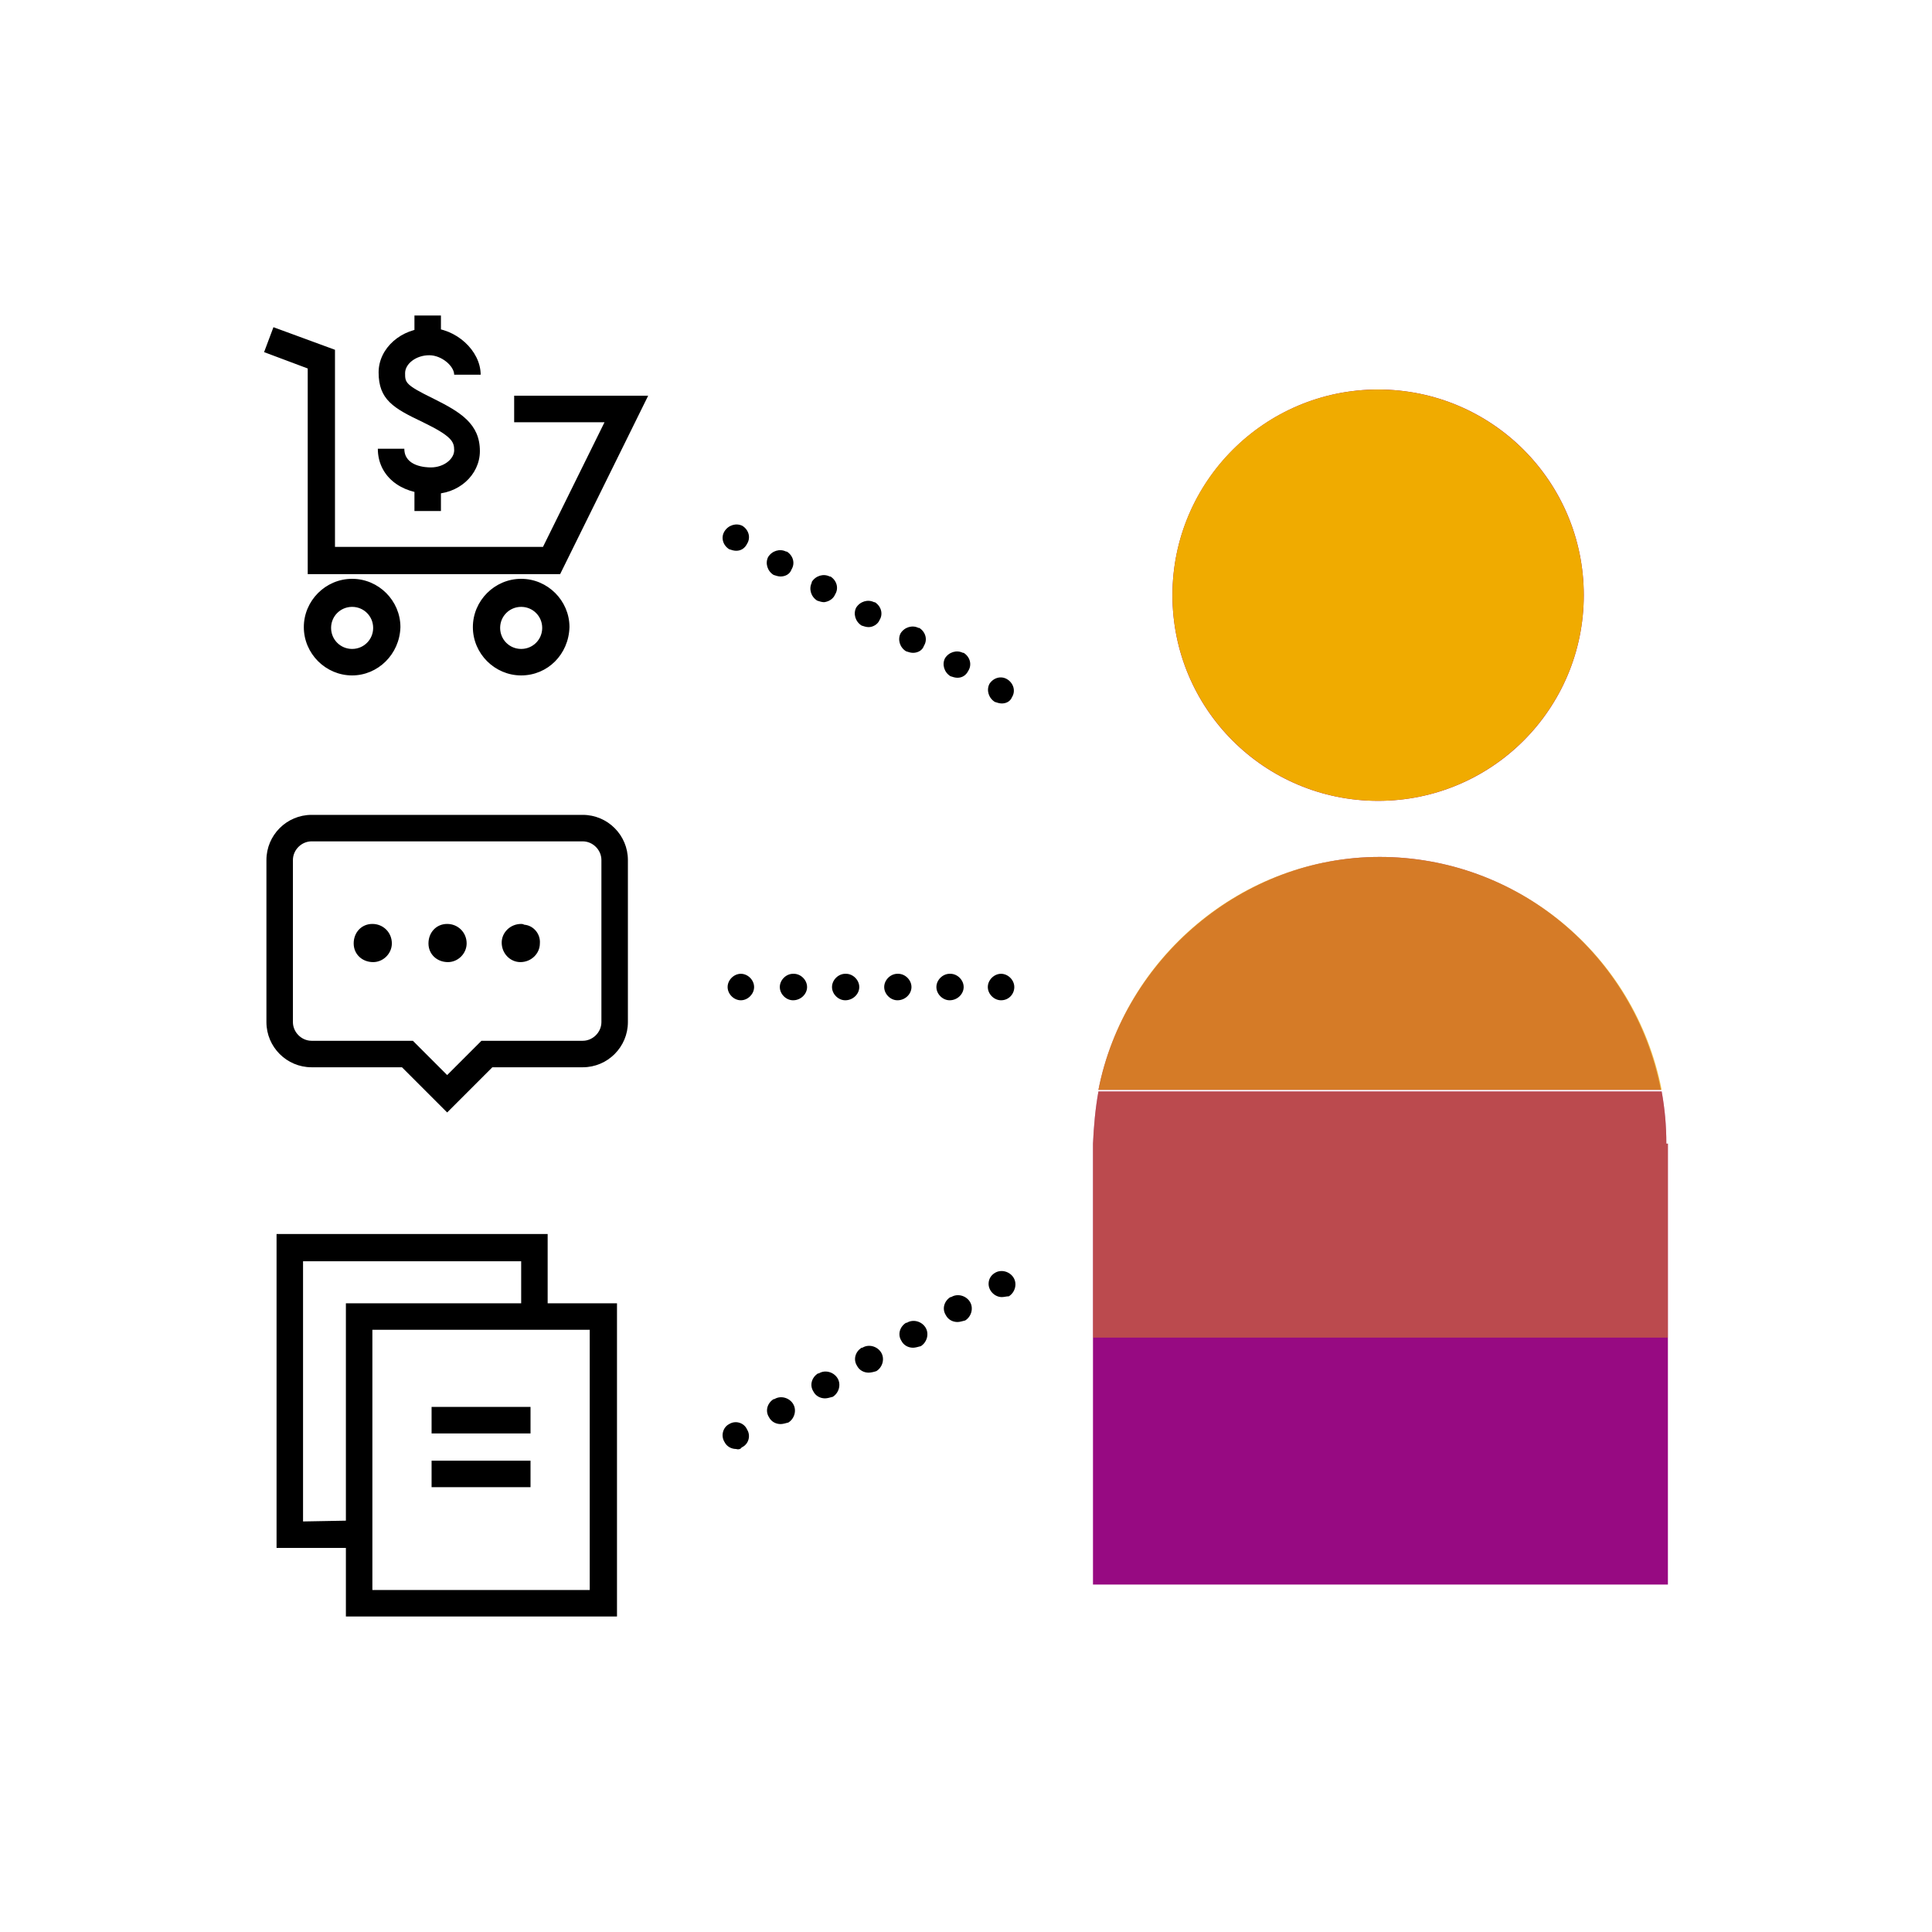 <?xml version="1.0" encoding="utf-8"?>
<!-- Generator: Adobe Illustrator 28.1.0, SVG Export Plug-In . SVG Version: 6.00 Build 0)  -->
<svg version="1.1" id="レイヤー_1" xmlns="http://www.w3.org/2000/svg" xmlns:xlink="http://www.w3.org/1999/xlink" x="0px"
	 y="0px" width="248px" height="248px" viewBox="0 0 248 248" style="enable-background:new 0 0 248 248;" xml:space="preserve">
<style type="text/css">
	.st0{fill:#970A82;}
	.st1{fill:#F0AB00;}
	.st2{opacity:0.7;fill:#F0AB00;enable-background:new    ;}
	.st3{opacity:0.4;fill:#F0AB00;enable-background:new    ;}
</style>
<g id="outlines_--_combound_path">
	<path d="M45.2,86.7c-3.4,0-6.2-2.8-6.2-6.2c0-3.4,2.8-6.2,6.2-6.2c3.4,0,6.2,2.8,6.2,6.2C51.3,84,48.5,86.7,45.2,86.7L45.2,86.7z
		 M45.2,77.9c-1.5,0-2.7,1.2-2.7,2.7c0,1.5,1.2,2.7,2.7,2.7c1.5,0,2.7-1.2,2.7-2.7c0,0,0,0,0,0C47.9,79.1,46.7,77.9,45.2,77.9
		C45.2,77.9,45.2,77.9,45.2,77.9z M66.9,86.7c-3.4,0-6.2-2.8-6.2-6.2s2.8-6.2,6.2-6.2s6.2,2.8,6.2,6.2C73,84,70.3,86.7,66.9,86.7
		L66.9,86.7z M66.9,77.9c-1.5,0-2.7,1.2-2.7,2.7c0,1.5,1.2,2.7,2.7,2.7s2.7-1.2,2.7-2.7c0,0,0,0,0,0C69.6,79.1,68.4,77.9,66.9,77.9
		C66.9,77.9,66.9,77.9,66.9,77.9z M83.2,50.8H66v3.4h11.6l-7.9,16H43V44.9L35.1,42l-1.2,3.2l5.6,2.1v26.4h32.4L83.2,50.8z
		 M56.6,61.8h-3.4v3.8h3.4V61.8z M56.6,40.5h-3.4v3.3h3.4V40.5z M61.6,57.9c0-3.5-2.5-5-5.9-6.7c-3.7-1.8-3.7-2.1-3.7-3.3
		s1.4-2.3,3.1-2.3c1.6,0,3.2,1.4,3.2,2.5h3.4c0-3.1-3.2-6-6.6-6c-3.6,0-6.5,2.6-6.5,5.7c0,3.5,1.9,4.6,5.7,6.4c3.7,1.8,4,2.5,4,3.6
		c0,1.1-1.3,2.2-3,2.2c-0.6,0-3.4-0.1-3.4-2.4h-3.4c0,3.4,2.8,5.8,6.9,5.8C58.8,63.5,61.6,61,61.6,57.9z M68.1,184H55.4v-3.4h12.7
		V184z M68.1,187.5H55.4v3.4h12.7V187.5z M79.2,167.3v40.2H44.4v-8.8h-8.9v-40.3h34.8v8.9L79.2,167.3z M44.4,195.2v-27.9h22.5v-5.4
		H38.9v33.4L44.4,195.2z M75.7,170.7H47.8v33.4h27.9V170.7z M63.2,137h11.6c3.2,0,5.8-2.6,5.8-5.8v-20.8c0-3.2-2.6-5.8-5.8-5.8H40
		c-3.2,0-5.8,2.6-5.8,5.8v20.8c0,3.2,2.6,5.8,5.8,5.8h11.6l5.8,5.8L63.2,137z M74.8,108c1.3,0,2.4,1.1,2.4,2.4v20.8
		c0,1.3-1.1,2.4-2.4,2.4h-13l-4.4,4.4l-4.4-4.4H40c-1.3,0-2.4-1.1-2.4-2.4v-20.8c0-1.3,1.1-2.4,2.4-2.4L74.8,108z M47.8,118.6
		c-1.4,0-2.4,1.1-2.4,2.5c0,1.4,1.1,2.4,2.5,2.4c1.3,0,2.4-1.1,2.4-2.4C50.3,119.7,49.2,118.6,47.8,118.6z M57.4,118.6
		c-1.4,0-2.4,1.1-2.4,2.5c0,1.4,1.1,2.4,2.5,2.4c1.3,0,2.4-1.1,2.4-2.4C59.9,119.7,58.8,118.6,57.4,118.6L57.4,118.6z M66.9,118.6
		c-1.4,0-2.5,1.1-2.5,2.4c0,1.4,1.1,2.5,2.4,2.5c1.4,0,2.5-1.1,2.5-2.4c0,0,0,0,0,0c0.1-1.2-0.8-2.3-2-2.4
		C67.1,118.6,67,118.6,66.9,118.6L66.9,118.6z M96.8,126.7c0-0.9-0.8-1.7-1.7-1.7l0,0c-0.9,0-1.7,0.8-1.7,1.7s0.8,1.7,1.7,1.7
		S96.8,127.6,96.8,126.7z M121.9,128.4c-0.9,0-1.7-0.8-1.7-1.7s0.8-1.7,1.7-1.7h0.1c0.9,0,1.7,0.8,1.7,1.7S122.9,128.4,121.9,128.4
		L121.9,128.4z M115.2,128.4c-0.9,0-1.7-0.8-1.7-1.7s0.8-1.7,1.7-1.7h0.1c0.9,0,1.7,0.8,1.7,1.7S116.2,128.4,115.2,128.4
		L115.2,128.4z M108.5,128.4c-0.9,0-1.7-0.8-1.7-1.7s0.8-1.7,1.7-1.7h0.1c0.9,0,1.7,0.8,1.7,1.7S109.5,128.4,108.5,128.4
		L108.5,128.4z M101.8,128.4c-0.9,0-1.7-0.8-1.7-1.7s0.8-1.7,1.7-1.7h0.1c0.9,0,1.7,0.8,1.7,1.7S102.8,128.4,101.8,128.4
		L101.8,128.4z M128.5,128.4c-0.9,0-1.7-0.8-1.7-1.7s0.8-1.7,1.7-1.7l0,0c0.9,0,1.7,0.8,1.7,1.7S129.5,128.4,128.5,128.4z
		 M94.5,70.7c-0.3,0-0.6-0.1-0.9-0.2C92.8,70,92.5,69,93,68.2c0,0,0,0,0,0c0.5-0.8,1.5-1.1,2.3-0.7l0,0c0.8,0.5,1.1,1.5,0.6,2.3
		C95.6,70.4,95.1,70.7,94.5,70.7L94.5,70.7z M122.9,87c-0.3,0-0.6-0.1-0.9-0.2c-0.8-0.5-1.1-1.5-0.7-2.3c0,0,0,0,0,0
		c0.5-0.8,1.5-1.1,2.3-0.7h0.1c0.8,0.5,1.1,1.5,0.6,2.3C124,86.7,123.5,87,122.9,87L122.9,87z M117.2,83.8c-0.3,0-0.6-0.1-0.9-0.2
		c-0.8-0.5-1.1-1.5-0.7-2.3c0,0,0,0,0,0c0.5-0.8,1.5-1.1,2.3-0.7l0.1,0c0.8,0.5,1.1,1.5,0.6,2.3C118.4,83.5,117.8,83.8,117.2,83.8
		L117.2,83.8z M111.5,80.5c-0.3,0-0.6-0.1-0.9-0.2c-0.8-0.5-1.1-1.5-0.7-2.3c0,0,0,0,0,0c0.5-0.8,1.5-1.1,2.3-0.7h0.1
		c0.8,0.5,1.1,1.5,0.6,2.3C112.7,80.1,112.1,80.5,111.5,80.5L111.5,80.5z M105.8,77.3c-0.3,0-0.6-0.1-0.9-0.2
		c-0.8-0.5-1.1-1.5-0.7-2.3c0,0,0,0,0-0.1c0.5-0.8,1.5-1.1,2.3-0.7h0.1c0.8,0.5,1.1,1.5,0.6,2.3C107,76.8,106.5,77.2,105.8,77.3
		L105.8,77.3z M100.2,74c-0.3,0-0.6-0.1-0.9-0.2c-0.8-0.5-1.1-1.5-0.7-2.3c0,0,0,0,0,0c0.5-0.8,1.5-1.1,2.3-0.7l0.1,0
		c0.8,0.5,1.1,1.5,0.6,2.3C101.4,73.7,100.8,74,100.2,74z M128.6,90.3c-0.3,0-0.6-0.1-0.9-0.2c-0.8-0.5-1.1-1.5-0.7-2.3c0,0,0,0,0,0
		c0.5-0.8,1.5-1.1,2.3-0.6l0,0c0.8,0.5,1.1,1.5,0.6,2.3C129.7,90,129.2,90.3,128.6,90.3L128.6,90.3z M94.5,186
		c-0.6,0-1.2-0.3-1.5-0.9c-0.5-0.8-0.2-1.9,0.6-2.3l0,0c0.8-0.5,1.9-0.2,2.3,0.7c0.5,0.8,0.2,1.9-0.7,2.3
		C95.1,186,94.8,186.1,94.5,186L94.5,186z M100.2,182.8c-0.6,0-1.2-0.3-1.5-0.9c-0.5-0.8-0.2-1.8,0.6-2.3h0.1
		c0.8-0.5,1.9-0.2,2.4,0.6c0.5,0.8,0.2,1.9-0.6,2.4C100.8,182.7,100.5,182.8,100.2,182.8L100.2,182.8z M105.9,179.5
		c-0.6,0-1.2-0.3-1.5-0.9c-0.5-0.8-0.2-1.8,0.6-2.3l0.1,0c0.8-0.5,1.9-0.2,2.4,0.6c0.5,0.8,0.2,1.9-0.6,2.4
		C106.5,179.4,106.2,179.5,105.9,179.5L105.9,179.5z M111.5,176.2c-0.6,0-1.2-0.3-1.5-0.9c-0.5-0.8-0.2-1.8,0.6-2.3l0.1,0
		c0.8-0.5,1.9-0.2,2.4,0.6c0.5,0.8,0.2,1.9-0.6,2.4C112.2,176.1,111.8,176.2,111.5,176.2L111.5,176.2z M117.2,173
		c-0.6,0-1.2-0.3-1.5-0.9c-0.5-0.8-0.2-1.8,0.6-2.3h0.1c0.8-0.5,1.9-0.2,2.4,0.6c0.5,0.8,0.2,1.9-0.6,2.4
		C117.8,172.9,117.5,173,117.2,173L117.2,173z M122.9,169.7c-0.6,0-1.2-0.3-1.5-0.9c-0.5-0.8-0.2-1.8,0.6-2.3l0.1,0
		c0.8-0.5,1.9-0.2,2.4,0.6c0.5,0.8,0.2,1.9-0.6,2.4C123.5,169.6,123.2,169.7,122.9,169.7L122.9,169.7z M128.6,166.5
		c-0.9,0-1.7-0.8-1.7-1.7c0-0.6,0.3-1.1,0.8-1.4l0,0c0.8-0.5,1.9-0.2,2.4,0.6c0.5,0.8,0.2,1.9-0.6,2.4
		C129.2,166.4,128.9,166.5,128.6,166.5L128.6,166.5z"/>
</g>
<g id="color_band">
	<path class="st0" d="M176.9,50c14.6,0,26.4,11.8,26.4,26.4s-11.8,26.4-26.4,26.4S150.5,91,150.5,76.4l0,0
		C150.5,61.9,162.3,50,176.9,50z M214.1,146.8h-0.2c0-2.3-0.2-4.5-0.6-6.7h-72.3c-0.4,2.2-0.6,4.5-0.7,6.7v24.9h73.8L214.1,146.8z
		 M213.2,139.9H141c3.3-16.8,18.5-29.9,36.1-29.9C194.7,110,209.8,122.5,213.2,139.9L213.2,139.9z M214.1,203.4h-73.8v-31.7h73.8
		L214.1,203.4z"/>
</g>
<g id="_100_band">
	<circle class="st1" cx="176.9" cy="76.4" r="26.4"/>
</g>
<g id="_70_band">
	<path class="st2" d="M177.1,110c-17.7,0-32.8,13-36.1,29.9h72.3C209.9,122.5,194.7,110,177.1,110z"/>
</g>
<g id="_40_band">
	<path class="st3" d="M214.1,146.8h-0.2c0-2.3-0.2-4.5-0.6-6.7h-72.3c-0.4,2.2-0.6,4.5-0.7,6.7v24.9h73.8L214.1,146.8z"/>
</g>
</svg>
